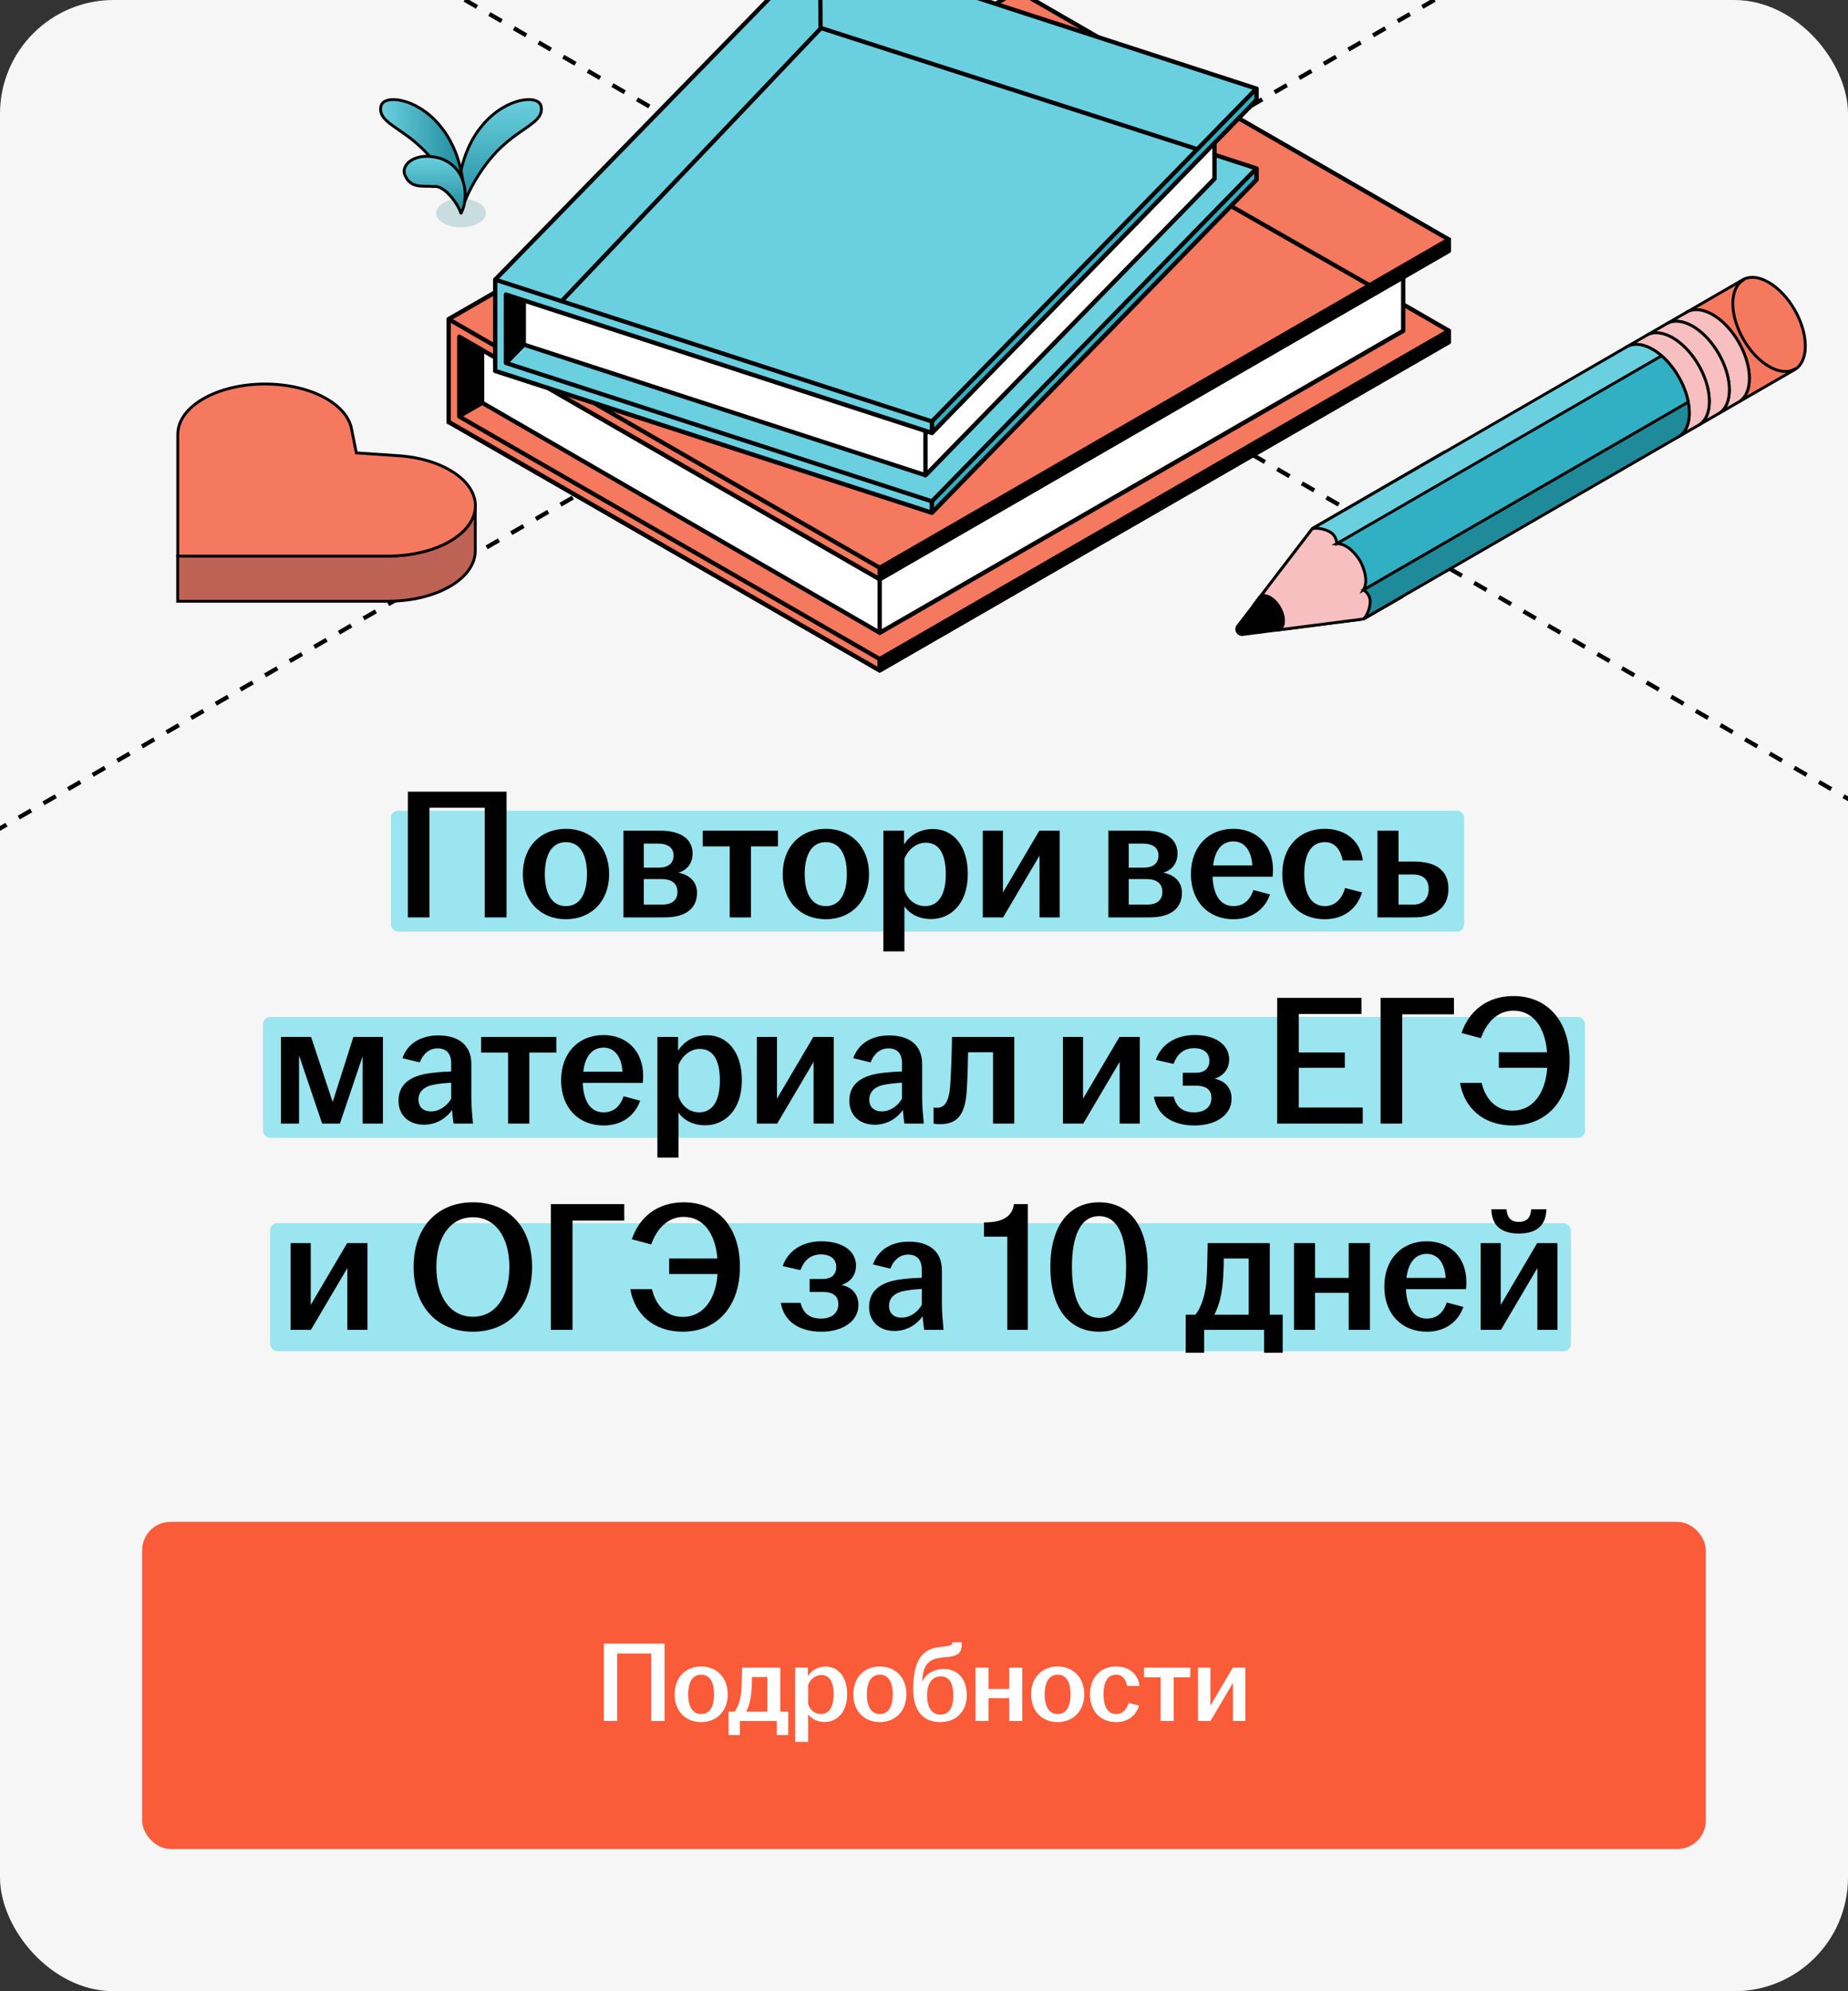 <?xml version="1.0" encoding="UTF-8"?> <svg xmlns="http://www.w3.org/2000/svg" width="260" height="280" viewBox="0 0 260 280" fill="none"><rect x="0" y="0" width="260" height="280" fill="#333333" stroke="none"/><g clip-path="url(#clip0_28774_143614)"><rect width="260" height="280" rx="16" fill="#F6F6F6"></rect><path d="M724.934 -302L-597 461.129" stroke="black" stroke-width="0.6" stroke-linejoin="round" stroke-dasharray="2 2"></path><path d="M-527 -342L794.933 421.129" stroke="black" stroke-width="0.6" stroke-linejoin="round" stroke-dasharray="2 2"></path><rect x="37" y="143" width="186" height="17" rx="1" fill="#9AE5F0"></rect><rect x="55" y="114" width="151" height="17" rx="1" fill="#9AE5F0"></rect><rect x="38" y="172" width="183" height="18" rx="1" fill="#9AE5F0"></rect><path d="M57.383 129V111.32H71.267V129H68.199V113.582H60.425V129H57.383ZM79.618 129.26C76.108 129.26 73.56 126.79 73.56 122.916C73.56 119.016 76.108 116.546 79.618 116.546C83.128 116.546 85.702 119.016 85.702 122.916C85.702 126.79 83.128 129.26 79.618 129.26ZM76.654 122.916C76.654 125.516 77.564 127.414 79.618 127.414C81.698 127.414 82.582 125.516 82.582 122.916C82.582 120.316 81.698 118.418 79.618 118.418C77.564 118.418 76.654 120.316 76.654 122.916ZM87.719 129V116.806H92.867C95.727 116.806 97.443 117.924 97.443 120.03C97.443 121.304 96.715 122.37 95.441 122.708C96.923 122.994 98.067 123.93 98.067 125.542C98.067 127.674 96.559 129 93.517 129H87.719ZM90.579 127.206H93.127C94.609 127.206 95.311 126.53 95.311 125.412C95.311 124.294 94.583 123.618 93.101 123.618H90.579V127.206ZM90.579 122.006H92.685C94.037 122.006 94.765 121.382 94.765 120.29C94.765 119.25 94.011 118.626 92.581 118.626H90.579V122.006ZM102.664 129V119.016H98.868V116.806H109.45V119.016H105.654V129H102.664ZM116.18 129.26C112.67 129.26 110.122 126.79 110.122 122.916C110.122 119.016 112.67 116.546 116.18 116.546C119.69 116.546 122.264 119.016 122.264 122.916C122.264 126.79 119.69 129.26 116.18 129.26ZM113.216 122.916C113.216 125.516 114.126 127.414 116.18 127.414C118.26 127.414 119.144 125.516 119.144 122.916C119.144 120.316 118.26 118.418 116.18 118.418C114.126 118.418 113.216 120.316 113.216 122.916ZM124.281 133.784V116.806H127.193V118.73C127.947 117.56 129.299 116.572 131.275 116.572C133.979 116.572 136.163 118.756 136.163 122.916C136.163 127.076 133.771 129.234 130.989 129.234C129.247 129.234 127.921 128.454 127.245 127.44V133.784H124.281ZM127.245 125.126C127.635 126.452 128.753 127.414 130.157 127.414C132.003 127.414 133.069 125.854 133.069 122.916C133.069 119.952 132.029 118.496 130.261 118.496C128.909 118.496 127.739 119.484 127.245 120.758V125.126ZM138.272 129V116.806H141.106V125.49L146.228 116.806H149.088V129H146.254V120.316L141.132 129H138.272ZM155.943 129V116.806H161.091C163.951 116.806 165.667 117.924 165.667 120.03C165.667 121.304 164.939 122.37 163.665 122.708C165.147 122.994 166.291 123.93 166.291 125.542C166.291 127.674 164.783 129 161.741 129H155.943ZM158.803 127.206H161.351C162.833 127.206 163.535 126.53 163.535 125.412C163.535 124.294 162.807 123.618 161.325 123.618H158.803V127.206ZM158.803 122.006H160.909C162.261 122.006 162.989 121.382 162.989 120.29C162.989 119.25 162.235 118.626 160.805 118.626H158.803V122.006ZM173.536 129.26C170.026 129.26 167.556 126.79 167.556 122.916C167.556 119.042 170.026 116.546 173.51 116.546C176.812 116.546 179.1 118.808 179.1 122.292C179.1 122.708 179.074 123.02 179.048 123.28H170.598C170.702 125.724 171.612 127.414 173.536 127.414C175.122 127.414 175.954 126.348 176.344 125.152L178.684 125.776C177.982 127.778 176.214 129.26 173.536 129.26ZM170.676 121.694H176.188C176.11 120.004 175.33 118.314 173.536 118.314C171.82 118.314 170.91 119.692 170.676 121.694ZM186.358 129.26C182.848 129.26 180.404 126.79 180.404 122.916C180.404 119.042 182.848 116.546 186.358 116.546C189.374 116.546 191.402 118.288 191.74 120.992H188.906C188.62 119.562 187.866 118.418 186.41 118.418C184.356 118.418 183.498 120.29 183.498 122.89C183.498 125.516 184.356 127.414 186.41 127.414C187.97 127.414 188.854 126.218 189.244 124.866L191.636 125.49C190.908 127.778 189.088 129.26 186.358 129.26ZM193.801 129V116.806H196.765V121.148H198.949C201.887 121.148 203.785 122.292 203.785 124.97C203.785 127.622 201.887 129 198.949 129H193.801ZM196.765 127.206H198.819C200.275 127.206 201.003 126.296 201.003 124.996C201.003 123.696 200.223 122.968 198.819 122.968H196.765V127.206ZM39.527 158V145.806H43.765L46.807 154.958L49.719 145.806H53.879V158H51.019V148.536L47.821 158H45.325L42.075 148.406V158H39.527ZM59.657 158.156C57.499 158.156 56.069 156.83 56.069 154.776C56.069 152.28 57.993 151.188 60.723 150.876C61.737 150.746 62.725 150.694 63.479 150.668V149.55C63.479 148.12 62.803 147.418 61.555 147.418C60.333 147.418 59.475 148.276 59.059 149.394L56.615 148.796C57.369 146.69 59.241 145.598 61.685 145.598C64.415 145.598 66.313 146.872 66.313 149.628V154.334C66.313 155.634 66.443 156.934 66.547 158H63.817C63.739 157.428 63.635 156.674 63.609 156.076C62.855 157.168 61.451 158.156 59.657 158.156ZM58.877 154.62C58.877 155.686 59.579 156.284 60.619 156.284C61.815 156.284 62.881 155.53 63.479 154.49V152.254C62.751 152.28 62.023 152.358 61.217 152.488C59.735 152.722 58.877 153.45 58.877 154.62ZM71.484 158V148.016H67.688V145.806H78.27V148.016H74.474V158H71.484ZM84.923 158.26C81.413 158.26 78.943 155.79 78.943 151.916C78.943 148.042 81.413 145.546 84.897 145.546C88.199 145.546 90.487 147.808 90.487 151.292C90.487 151.708 90.461 152.02 90.435 152.28H81.985C82.089 154.724 82.999 156.414 84.923 156.414C86.509 156.414 87.341 155.348 87.731 154.152L90.071 154.776C89.369 156.778 87.601 158.26 84.923 158.26ZM82.063 150.694H87.575C87.497 149.004 86.717 147.314 84.923 147.314C83.207 147.314 82.297 148.692 82.063 150.694ZM92.492 162.784V145.806H95.404V147.73C96.158 146.56 97.51 145.572 99.486 145.572C102.19 145.572 104.374 147.756 104.374 151.916C104.374 156.076 101.982 158.234 99.2 158.234C97.458 158.234 96.132 157.454 95.456 156.44V162.784H92.492ZM95.456 154.126C95.846 155.452 96.964 156.414 98.368 156.414C100.214 156.414 101.28 154.854 101.28 151.916C101.28 148.952 100.24 147.496 98.472 147.496C97.12 147.496 95.95 148.484 95.456 149.758V154.126ZM106.482 158V145.806H109.316V154.49L114.438 145.806H117.298V158H114.464V149.316L109.342 158H106.482ZM123.083 158.156C120.925 158.156 119.495 156.83 119.495 154.776C119.495 152.28 121.419 151.188 124.149 150.876C125.163 150.746 126.151 150.694 126.905 150.668V149.55C126.905 148.12 126.229 147.418 124.981 147.418C123.759 147.418 122.901 148.276 122.485 149.394L120.041 148.796C120.795 146.69 122.667 145.598 125.111 145.598C127.841 145.598 129.739 146.872 129.739 149.628V154.334C129.739 155.634 129.869 156.934 129.973 158H127.243C127.165 157.428 127.061 156.674 127.035 156.076C126.281 157.168 124.877 158.156 123.083 158.156ZM122.303 154.62C122.303 155.686 123.005 156.284 124.045 156.284C125.241 156.284 126.307 155.53 126.905 154.49V152.254C126.177 152.28 125.449 152.358 124.643 152.488C123.161 152.722 122.303 153.45 122.303 154.62ZM132.252 158.078C131.94 158.078 131.654 158.052 131.342 158V155.738C131.498 155.764 131.654 155.764 131.862 155.764C132.824 155.764 133.5 155.036 133.682 152.722C133.812 150.902 133.89 148.536 133.942 145.806H142.704V158H139.714V147.964H136.204C136.178 149.654 136.126 151.578 136.022 153.19C135.84 156.492 134.904 158.078 132.252 158.078ZM149.545 158V145.806H152.379V154.49L157.501 145.806H160.361V158H157.527V149.316L152.405 158H149.545ZM168.07 158.26C164.82 158.26 162.766 156.726 162.35 154.204H165.132C165.47 155.634 166.406 156.414 167.992 156.414C169.63 156.414 170.436 155.556 170.436 154.386C170.436 153.32 169.812 152.67 168.252 152.67H166.406V150.85H168.226C169.526 150.85 170.15 150.174 170.15 149.16C170.15 148.12 169.422 147.392 167.992 147.392C166.51 147.392 165.6 148.276 165.106 149.602L162.61 149.03C163.416 146.768 165.496 145.546 168.07 145.546C170.982 145.546 172.932 146.872 172.932 148.978C172.932 150.226 172.204 151.292 170.878 151.682C172.36 151.994 173.27 152.956 173.27 154.516C173.27 156.752 171.112 158.26 168.07 158.26ZM179.69 158V140.32H191.546V142.582H182.732V147.99H189.206V150.148H182.732V155.738H191.728V158H179.69ZM194.239 158V140.32H204.561V142.634H197.281V158H194.239ZM212.8 158.26C208.718 158.26 206.014 155.816 205.416 152.28H208.458C208.952 154.386 210.356 156.18 212.8 156.18C215.582 156.18 217.428 153.84 217.688 150.148H210.876V147.964H217.662C217.376 144.376 215.634 142.114 212.93 142.114C210.486 142.114 209.03 144.064 208.354 145.988L205.624 145.26C206.638 142.27 209.108 140.06 212.93 140.06C217.584 140.06 220.834 143.414 220.834 149.134C220.834 154.854 217.48 158.26 212.8 158.26ZM40.886 187V174.806H43.72V183.49L48.842 174.806H51.702V187H48.868V178.316L43.746 187H40.886ZM66.54 187.26C61.626 187.26 58.194 183.854 58.194 178.16C58.194 172.466 61.626 169.06 66.54 169.06C71.454 169.06 74.86 172.466 74.86 178.16C74.86 183.854 71.454 187.26 66.54 187.26ZM61.392 178.16C61.392 182.346 63.342 185.154 66.54 185.154C69.712 185.154 71.662 182.346 71.662 178.16C71.662 173.974 69.712 171.166 66.54 171.166C63.342 171.166 61.392 173.974 61.392 178.16ZM77.505 187V169.32H87.827V171.634H80.547V187H77.505ZM96.067 187.26C91.985 187.26 89.281 184.816 88.683 181.28H91.725C92.219 183.386 93.623 185.18 96.067 185.18C98.849 185.18 100.695 182.84 100.955 179.148H94.143V176.964H100.929C100.643 173.376 98.901 171.114 96.197 171.114C93.753 171.114 92.297 173.064 91.621 174.988L88.891 174.26C89.905 171.27 92.375 169.06 96.197 169.06C100.851 169.06 104.101 172.414 104.101 178.134C104.101 183.854 100.747 187.26 96.067 187.26ZM115.574 187.26C112.324 187.26 110.27 185.726 109.854 183.204H112.636C112.974 184.634 113.91 185.414 115.496 185.414C117.134 185.414 117.94 184.556 117.94 183.386C117.94 182.32 117.316 181.67 115.756 181.67H113.91V179.85H115.73C117.03 179.85 117.654 179.174 117.654 178.16C117.654 177.12 116.926 176.392 115.496 176.392C114.014 176.392 113.104 177.276 112.61 178.602L110.114 178.03C110.92 175.768 113 174.546 115.574 174.546C118.486 174.546 120.436 175.872 120.436 177.978C120.436 179.226 119.708 180.292 118.382 180.682C119.864 180.994 120.774 181.956 120.774 183.516C120.774 185.752 118.616 187.26 115.574 187.26ZM125.863 187.156C123.705 187.156 122.275 185.83 122.275 183.776C122.275 181.28 124.199 180.188 126.929 179.876C127.943 179.746 128.931 179.694 129.685 179.668V178.55C129.685 177.12 129.009 176.418 127.761 176.418C126.539 176.418 125.681 177.276 125.265 178.394L122.821 177.796C123.575 175.69 125.447 174.598 127.891 174.598C130.621 174.598 132.519 175.872 132.519 178.628V183.334C132.519 184.634 132.649 185.934 132.753 187H130.023C129.945 186.428 129.841 185.674 129.815 185.076C129.061 186.168 127.657 187.156 125.863 187.156ZM125.083 183.62C125.083 184.686 125.785 185.284 126.825 185.284C128.021 185.284 129.087 184.53 129.685 183.49V181.254C128.957 181.28 128.229 181.358 127.423 181.488C125.941 181.722 125.083 182.45 125.083 183.62ZM141.72 187V173.896H138.444V171.894C141.07 171.894 142.396 171.088 142.656 169.32H144.606V187H141.72ZM154.638 187.26C150.374 187.26 147.774 183.88 147.774 178.16C147.774 172.44 150.374 169.06 154.638 169.06C158.902 169.06 161.476 172.44 161.476 178.16C161.476 183.88 158.902 187.26 154.638 187.26ZM150.816 178.16C150.816 182.58 152.038 185.31 154.638 185.31C157.212 185.31 158.434 182.58 158.434 178.16C158.434 173.74 157.212 171.01 154.638 171.01C152.038 171.01 150.816 173.74 150.816 178.16ZM166.819 190.224V184.868H168.197C169.081 183.698 169.549 182.06 169.731 180.266C169.835 178.966 169.861 177.51 169.913 174.806H178.649V184.868H180.469V190.224H177.843V187H169.419V190.224H166.819ZM170.849 184.868H175.685V176.964H172.175C172.175 178.134 172.123 179.304 172.019 180.526C171.837 182.32 171.447 183.724 170.849 184.868ZM182.058 187V174.806H185.022V179.694H189.754V174.806H192.744V187H189.754V181.8H185.022V187H182.058ZM200.742 187.26C197.232 187.26 194.762 184.79 194.762 180.916C194.762 177.042 197.232 174.546 200.716 174.546C204.018 174.546 206.306 176.808 206.306 180.292C206.306 180.708 206.28 181.02 206.254 181.28H197.804C197.908 183.724 198.818 185.414 200.742 185.414C202.328 185.414 203.16 184.348 203.55 183.152L205.89 183.776C205.188 185.778 203.42 187.26 200.742 187.26ZM197.882 179.694H203.394C203.316 178.004 202.536 176.314 200.742 176.314C199.026 176.314 198.116 177.692 197.882 179.694ZM208.312 187V174.806H211.146V183.49L216.268 174.806H219.128V187H216.294V178.316L211.172 187H208.312ZM209.82 170.048H211.952C212.056 171.192 212.524 171.816 213.694 171.816C214.864 171.816 215.332 171.192 215.436 170.048H217.568C217.516 172.102 216.424 173.454 213.694 173.454C210.964 173.454 209.872 172.102 209.82 170.048Z" fill="black"></path><rect x="20" y="214" width="220" height="46" rx="4" fill="#FA5B39"></rect><path d="M84.961 242V231.12H93.505V242H91.617V232.512H86.833V242H84.961ZM98.644 242.16C96.484 242.16 94.916 240.64 94.916 238.256C94.916 235.856 96.484 234.336 98.644 234.336C100.804 234.336 102.388 235.856 102.388 238.256C102.388 240.64 100.804 242.16 98.644 242.16ZM96.82 238.256C96.82 239.856 97.38 241.024 98.644 241.024C99.924 241.024 100.468 239.856 100.468 238.256C100.468 236.656 99.924 235.488 98.644 235.488C97.38 235.488 96.82 236.656 96.82 238.256ZM102.502 243.984V240.688H103.35C103.894 239.968 104.182 238.96 104.294 237.856C104.358 237.056 104.374 236.16 104.406 234.496H109.782V240.688H110.902V243.984H109.286V242H104.102V243.984H102.502ZM104.982 240.688H107.958V235.824H105.798C105.798 236.544 105.766 237.264 105.702 238.016C105.59 239.12 105.35 239.984 104.982 240.688ZM111.879 244.944V234.496H113.671V235.68C114.135 234.96 114.967 234.352 116.183 234.352C117.847 234.352 119.191 235.696 119.191 238.256C119.191 240.816 117.719 242.144 116.007 242.144C114.935 242.144 114.119 241.664 113.703 241.04V244.944H111.879ZM113.703 239.616C113.943 240.432 114.631 241.024 115.495 241.024C116.631 241.024 117.287 240.064 117.287 238.256C117.287 236.432 116.647 235.536 115.559 235.536C114.727 235.536 114.007 236.144 113.703 236.928V239.616ZM123.785 242.16C121.625 242.16 120.057 240.64 120.057 238.256C120.057 235.856 121.625 234.336 123.785 234.336C125.945 234.336 127.529 235.856 127.529 238.256C127.529 240.64 125.945 242.16 123.785 242.16ZM121.961 238.256C121.961 239.856 122.521 241.024 123.785 241.024C125.065 241.024 125.609 239.856 125.609 238.256C125.609 236.656 125.065 235.488 123.785 235.488C122.521 235.488 121.961 236.656 121.961 238.256ZM132.306 242.16C130.002 242.16 128.482 240.72 128.482 237.568C128.482 233.424 129.778 231.888 132.13 231.616L133.17 231.488C133.81 231.408 133.97 231.28 133.97 230.992V230.944H135.314V231.168C135.314 232.288 134.898 232.816 133.554 232.976L132.514 233.088C130.706 233.28 129.922 234.016 129.762 236.176L129.746 236.48C130.226 235.44 131.33 234.688 132.738 234.688C134.786 234.688 136.018 236.096 136.018 238.4C136.018 240.688 134.466 242.16 132.306 242.16ZM130.434 238.416C130.434 240.016 131.042 241.104 132.306 241.104C133.586 241.104 134.13 240.016 134.13 238.416C134.13 236.832 133.634 235.728 132.354 235.728C131.09 235.728 130.434 236.832 130.434 238.416ZM137.254 242V234.496H139.078V237.504H141.99V234.496H143.83V242H141.99V238.8H139.078V242H137.254ZM148.8 242.16C146.64 242.16 145.072 240.64 145.072 238.256C145.072 235.856 146.64 234.336 148.8 234.336C150.96 234.336 152.544 235.856 152.544 238.256C152.544 240.64 150.96 242.16 148.8 242.16ZM146.976 238.256C146.976 239.856 147.536 241.024 148.8 241.024C150.08 241.024 150.624 239.856 150.624 238.256C150.624 236.656 150.08 235.488 148.8 235.488C147.536 235.488 146.976 236.656 146.976 238.256ZM157.018 242.16C154.858 242.16 153.354 240.64 153.354 238.256C153.354 235.872 154.858 234.336 157.018 234.336C158.874 234.336 160.122 235.408 160.33 237.072H158.586C158.41 236.192 157.946 235.488 157.049 235.488C155.786 235.488 155.258 236.64 155.258 238.24C155.258 239.856 155.786 241.024 157.049 241.024C158.01 241.024 158.554 240.288 158.794 239.456L160.266 239.84C159.818 241.248 158.698 242.16 157.018 242.16ZM163.295 242V235.856H160.959V234.496H167.471V235.856H165.135V242H163.295ZM168.551 242V234.496H170.295V239.84L173.447 234.496H175.207V242H173.463V236.656L170.311 242H168.551Z" fill="white"></path><path d="M63.127 44.886L75.698 37.645V66.57L63.127 59.329V44.886Z" fill="#4BD6ED" stroke="black" stroke-width="0.6" stroke-miterlimit="10" stroke-linejoin="round"></path><path d="M203.842 46.51L143.216 11.555L63.127 57.718V59.329L123.767 94.271L203.842 48.108V46.51Z" fill="#F5795E" stroke="black" stroke-width="0.6" stroke-miterlimit="10" stroke-linejoin="round"></path><path d="M63.127 59.356L75.698 52.101L63.127 44.886V59.356Z" fill="#4BD6ED" stroke="black" stroke-width="0.6" stroke-miterlimit="10" stroke-linejoin="round"></path><path d="M63.127 59.356L75.698 52.101L63.127 44.886V59.356Z" fill="black" stroke="black" stroke-width="0.6" stroke-miterlimit="10" stroke-linejoin="round"></path><path d="M197.416 35.276L141.482 2.929L67.832 45.392V56.627L123.766 88.974L197.416 46.51V35.276Z" fill="white" stroke="black" stroke-width="0.6" stroke-miterlimit="10" stroke-linejoin="round"></path><path d="M123.768 77.739V88.974L197.418 46.511V35.276L123.768 77.739Z" fill="white" stroke="black" stroke-width="0.6" stroke-miterlimit="10" stroke-linejoin="round"></path><path d="M203.842 33.678L143.216 -1.277L63.127 44.886V46.497L123.767 81.452L203.842 35.276V33.678Z" fill="#F5795E" stroke="black" stroke-width="0.6" stroke-miterlimit="10" stroke-linejoin="round"></path><path d="M123.766 79.842V81.452L203.841 35.276V33.678L123.766 79.842Z" fill="black" stroke="black" stroke-width="0.6" stroke-miterlimit="10" stroke-linejoin="round"></path><path d="M123.767 81.452V79.842L63.127 44.886V46.497V57.718V59.329L64.62 60.181L123.767 94.271V92.674L64.62 58.57V47.349L123.767 81.452Z" fill="#F5795E" stroke="black" stroke-width="0.6" stroke-miterlimit="10" stroke-linejoin="round"></path><path d="M123.768 92.674V94.272L203.843 48.108V46.511L123.768 92.674Z" fill="black" stroke="black" stroke-width="0.6" stroke-miterlimit="10" stroke-linejoin="round"></path><path d="M176.768 23.681L115.328 3.728L69.672 50.543V52.154L131.111 72.094L176.768 25.279V23.681Z" fill="#6AD0E0" stroke="black" stroke-width="0.6" stroke-miterlimit="10" stroke-linejoin="round"></path><path d="M71.18 51.036L84.283 37.592L71.18 39.815V51.036Z" fill="#F0F2FE" stroke="black" stroke-width="0.6" stroke-miterlimit="10" stroke-linejoin="round"></path><path d="M71.18 51.036L84.283 37.592L71.18 39.815V51.036Z" fill="black" stroke="black" stroke-width="0.6" stroke-miterlimit="10" stroke-linejoin="round"></path><path d="M170.864 13.911L114.357 -4.458L73.699 37.233V48.454L130.206 66.823L170.864 25.133V13.911Z" fill="white" stroke="black" stroke-width="0.6" stroke-miterlimit="10" stroke-linejoin="round"></path><path d="M130.207 55.602V66.824L170.864 25.133V13.911L130.207 55.602Z" fill="white" stroke="black" stroke-width="0.6" stroke-miterlimit="10" stroke-linejoin="round"></path><path d="M176.768 12.46L115.328 -7.494L69.672 39.322V40.919L131.111 60.873L176.768 14.057V12.46Z" fill="#6AD0E0" stroke="black" stroke-width="0.6" stroke-miterlimit="10" stroke-linejoin="round"></path><path d="M131.111 59.263V60.873L176.768 14.057V12.46L131.111 59.263Z" fill="#32B0C3" stroke="black" stroke-width="0.6" stroke-miterlimit="10" stroke-linejoin="round"></path><path d="M131.111 60.874V59.263L69.672 39.323V40.92V50.544V52.155L71.178 52.634L131.111 72.095V70.498L71.178 51.037V41.413L131.111 60.874Z" fill="#6AD0E0" stroke="black" stroke-width="0.6" stroke-miterlimit="10" stroke-linejoin="round"></path><path d="M131.111 70.498V72.095L176.768 25.279V23.682L131.111 70.498Z" fill="#32B0C3" stroke="black" stroke-width="0.6" stroke-miterlimit="10" stroke-linejoin="round"></path><path d="M168.31 20.934L115.549 3.955" stroke="black" stroke-width="0.6" stroke-miterlimit="10" stroke-linecap="round" stroke-linejoin="round"></path><path d="M79.029 42.333L115.459 4.005" stroke="black" stroke-width="0.6" stroke-miterlimit="10" stroke-linecap="round" stroke-linejoin="round"></path><path d="M115.447 3.862L115.348 -7.418" stroke="black" stroke-width="0.6" stroke-miterlimit="10" stroke-linecap="round" stroke-linejoin="round"></path><path d="M192.616 40.073L173.246 29.008" stroke="black" stroke-width="0.6" stroke-miterlimit="10" stroke-linecap="round" stroke-linejoin="round"></path><path d="M191.832 87.039L197.255 83.908C197.255 83.908 197.011 81.077 194.647 76.983C192.284 72.891 203.315 63.523 203.315 63.523L184.638 74.338L177.254 83.972C177.6 83.698 178.116 83.695 178.693 84.029C179.729 84.626 180.57 86.083 180.569 87.279C180.569 87.986 180.277 88.445 179.824 88.58L191.832 87.039Z" fill="#F7BFBF" stroke="black" stroke-width="0.4" stroke-miterlimit="10"></path><path d="M191.832 87.039L197.255 83.908C197.255 83.908 197.011 81.077 194.647 76.983C192.284 72.891 203.315 63.523 203.315 63.523L184.638 74.338L177.254 83.972C177.6 83.698 178.116 83.695 178.693 84.029C179.613 84.56 180.38 85.769 180.539 86.87C180.56 87.009 180.57 87.145 180.569 87.279C180.569 87.986 180.277 88.445 179.824 88.58L191.832 87.039Z" fill="#F7BFBF" stroke="black" stroke-width="0.4" stroke-miterlimit="10"></path><path d="M237.421 43.833L237.213 43.953C237.28 43.91 237.349 43.87 237.421 43.833Z" fill="#F7BFBF" stroke="black" stroke-width="0.4" stroke-miterlimit="10"></path><path d="M234.604 45.459L234.396 45.579C234.464 45.536 234.533 45.496 234.604 45.459Z" fill="#F7BFBF" stroke="black" stroke-width="0.4" stroke-miterlimit="10"></path><path d="M231.789 47.084L231.582 47.204C231.649 47.16 231.718 47.12 231.789 47.084Z" fill="#F7BFBF" stroke="black" stroke-width="0.4" stroke-miterlimit="10"></path><path d="M228.971 48.71L228.764 48.83C228.831 48.786 228.9 48.747 228.971 48.71Z" fill="#F7BFBF" stroke="black" stroke-width="0.4" stroke-miterlimit="10"></path><path d="M246.126 53.191C246.126 49.899 243.815 45.896 240.964 44.25C239.591 43.458 238.345 43.358 237.42 43.833L245.086 39.407C246.028 38.8 247.36 38.85 248.838 39.704C251.689 41.35 254 45.353 254 48.645C254 50.291 253.422 51.448 252.488 51.987L244.614 56.534C245.549 55.994 246.126 54.838 246.126 53.191Z" fill="#F5795E" stroke="black" stroke-width="0.4" stroke-miterlimit="10"></path><path d="M242.923 56.858C243.172 56.304 243.31 55.619 243.31 54.818C243.31 51.526 240.998 47.523 238.147 45.877C237.453 45.476 236.792 45.253 236.187 45.191C235.596 45.13 235.061 45.224 234.604 45.459L237.211 43.953L237.419 43.834C238.344 43.358 239.59 43.458 240.963 44.251C243.814 45.897 246.125 49.9 246.125 53.192C246.125 54.838 245.548 55.995 244.613 56.534L241.797 58.16C242.277 57.883 242.662 57.443 242.923 56.858Z" fill="#F7BFBF" stroke="black" stroke-width="0.4" stroke-miterlimit="10"></path><path d="M240.107 58.483C240.356 57.928 240.494 57.244 240.494 56.443C240.494 56.25 240.484 56.054 240.469 55.858C240.235 52.886 238.282 49.503 235.826 47.815C235.663 47.703 235.498 47.598 235.331 47.501C234.637 47.101 233.976 46.878 233.371 46.816C232.78 46.755 232.244 46.849 231.787 47.084L234.395 45.578L234.603 45.458C235.06 45.223 235.596 45.129 236.187 45.19C236.791 45.252 237.453 45.475 238.147 45.875C240.998 47.521 243.309 51.525 243.309 54.817C243.309 55.618 243.171 56.302 242.923 56.857C242.661 57.442 242.276 57.882 241.797 58.159L238.981 59.785C239.461 59.508 239.845 59.068 240.107 58.483Z" fill="#F7BFBF" stroke="black" stroke-width="0.4" stroke-miterlimit="10"></path><path d="M237.293 60.109C237.541 59.554 237.679 58.87 237.679 58.069C237.679 57.876 237.67 57.68 237.654 57.483C237.421 54.513 235.467 51.129 233.011 49.441C232.848 49.33 232.684 49.224 232.517 49.127C231.823 48.726 231.161 48.504 230.557 48.441C229.965 48.381 229.43 48.475 228.973 48.71L231.581 47.204L231.789 47.084C232.246 46.849 232.781 46.755 233.372 46.816C233.977 46.878 234.639 47.101 235.333 47.502C235.5 47.598 235.664 47.704 235.827 47.816C238.283 49.503 240.237 52.887 240.47 55.858C240.486 56.054 240.495 56.25 240.495 56.443C240.495 57.244 240.357 57.928 240.109 58.483C239.847 59.068 239.462 59.508 238.983 59.785L236.167 61.41C236.647 61.134 237.031 60.693 237.293 60.109Z" fill="#F7BFBF" stroke="black" stroke-width="0.4" stroke-miterlimit="10"></path><path d="M187.139 74.815C185.892 74.113 184.729 74.292 184.639 74.338L184.9 74.187L228.765 48.83L228.972 48.71C229.429 48.475 229.965 48.381 230.556 48.442C231.161 48.504 231.822 48.727 232.516 49.128C232.684 49.224 232.848 49.33 233.011 49.442C233.626 49.864 234.209 50.393 234.742 50.995L188.08 76.443C188.08 76.443 188.066 75.337 187.139 74.815Z" fill="#6AD0E0" stroke="black" stroke-width="0.4" stroke-miterlimit="10"></path><path d="M192.771 84.569C192.774 83.49 191.832 82.943 191.832 82.943L237.174 55.209C237.428 55.971 237.595 56.74 237.653 57.483C237.668 57.68 237.678 57.875 237.678 58.068C237.678 58.869 237.54 59.554 237.292 60.108C237.03 60.693 236.645 61.133 236.166 61.41L192.198 86.827L191.832 87.038C191.954 86.967 192.767 86 192.771 84.569Z" fill="#1F8A9A" stroke="black" stroke-width="0.4" stroke-miterlimit="10"></path><path d="M191.362 78.877C191.362 78.877 189.951 76.421 188.08 76.443L233.768 50.033C234.107 50.326 234.434 50.647 234.742 50.995C235.274 51.595 235.755 52.269 236.166 52.982C236.578 53.696 236.921 54.449 237.175 55.209C237.322 55.651 237.436 56.094 237.521 56.534L191.833 82.944C192.77 81.331 191.362 78.877 191.362 78.877Z" fill="#32B0C3" stroke="black" stroke-width="0.4" stroke-miterlimit="10"></path><path d="M180.571 87.279C180.571 87.146 180.561 87.01 180.54 86.87C180.382 85.769 179.614 84.561 178.694 84.03C178.117 83.696 177.601 83.698 177.255 83.972L176.974 84.34L174.157 88.016C173.954 88.282 173.961 88.601 174.102 88.845L174.104 88.847C174.244 89.091 174.518 89.259 174.848 89.217L179.496 88.62L179.818 88.582C179.82 88.58 179.823 88.581 179.825 88.58C180.278 88.446 180.571 87.987 180.571 87.279Z" fill="black" stroke="black" stroke-width="0.4" stroke-miterlimit="10"></path><path d="M177.254 83.973C177.139 84.066 177.044 84.187 176.973 84.341L177.254 83.973Z" fill="#F7BFBF" stroke="black" stroke-width="0.4" stroke-miterlimit="10"></path><path d="M179.818 88.581L179.496 88.62C179.61 88.624 179.717 88.61 179.818 88.581Z" fill="#F7BFBF" stroke="black" stroke-width="0.4" stroke-miterlimit="10"></path><path d="M252.51 51.901C250.513 53.051 247.278 51.18 245.285 47.721C243.292 44.262 243.296 40.525 245.294 39.374" stroke="black" stroke-width="0.4" stroke-miterlimit="10" stroke-linecap="round"></path><path d="M62.385 28.52C63.752 27.728 65.971 27.728 67.339 28.52C68.706 29.312 68.706 30.592 67.339 31.381C65.971 32.173 63.752 32.173 62.385 31.381C61.017 30.592 61.017 29.308 62.385 28.52Z" fill="#C9DDE0"></path><path d="M76.145 15.057C75.961 13.205 71.219 13.637 67.933 17.55C64.65 21.339 63.967 27.156 64.862 29.952C65.594 27.06 68.069 22.815 70.876 20.366C73.63 17.858 76.489 17.062 76.141 15.057H76.145Z" fill="url(#paint0_linear_28774_143614)" stroke="black" stroke-width="0.4" stroke-linejoin="round"></path><path d="M53.58 15.057C53.764 13.205 58.505 13.637 61.792 17.55C65.074 21.339 65.758 27.156 64.862 29.952C64.131 27.06 61.652 22.815 58.845 20.366C56.09 17.858 53.232 17.062 53.58 15.057Z" fill="url(#paint1_linear_28774_143614)" stroke="black" stroke-width="0.4" stroke-linejoin="round"></path><path d="M57.05 24.791C57.905 26.587 59.616 26.063 60.956 26.235C62.315 25.959 64.13 28.136 64.862 29.948C65.706 28.68 66.225 23.915 62.099 22.323C58.425 21.138 56.158 23.271 57.05 24.791Z" fill="url(#paint2_linear_28774_143614)" stroke="black" stroke-width="0.4" stroke-linejoin="round"></path><path d="M63.277 76.1C60.881 77.48 57.74 78.17 54.6 78.17H25V84.543H54.6C57.74 84.543 60.881 83.853 63.277 82.473C65.674 81.083 66.877 79.265 66.867 77.447V71.107C66.867 72.914 65.663 74.721 63.277 76.1Z" fill="#BF6256" stroke="black" stroke-width="0.4"></path><path d="M49.37 59.928C48.965 58.515 47.827 57.158 45.945 56.074C41.152 53.303 33.394 53.314 28.601 56.074C26.204 57.453 25.012 59.271 25.012 61.089V78.192H54.611C57.752 78.192 60.892 77.502 63.289 76.123C68.082 73.352 68.082 68.874 63.289 66.104C61.407 65.009 59.054 64.352 56.614 64.122L50.136 63.684L49.381 59.939L49.37 59.928Z" fill="#F5795E" stroke="black" stroke-width="0.4"></path></g><defs><linearGradient id="paint0_linear_28774_143614" x1="70.336" y1="29.952" x2="70.336" y2="14.001" gradientUnits="userSpaceOnUse"><stop stop-color="#1F8A9A"></stop><stop offset="1" stop-color="#6AD0E0"></stop></linearGradient><linearGradient id="paint1_linear_28774_143614" x1="53.552" y1="21.975" x2="65.222" y2="21.975" gradientUnits="userSpaceOnUse"><stop stop-color="#6AD0E0"></stop><stop offset="1" stop-color="#1F8A9A"></stop></linearGradient><linearGradient id="paint2_linear_28774_143614" x1="61.152" y1="29.952" x2="61.152" y2="21.983" gradientUnits="userSpaceOnUse"><stop stop-color="#1F8A9A"></stop><stop offset="1" stop-color="#6AD0E0"></stop></linearGradient><clipPath id="clip0_28774_143614"><rect width="260" height="280" rx="16" fill="white"></rect></clipPath></defs></svg> 